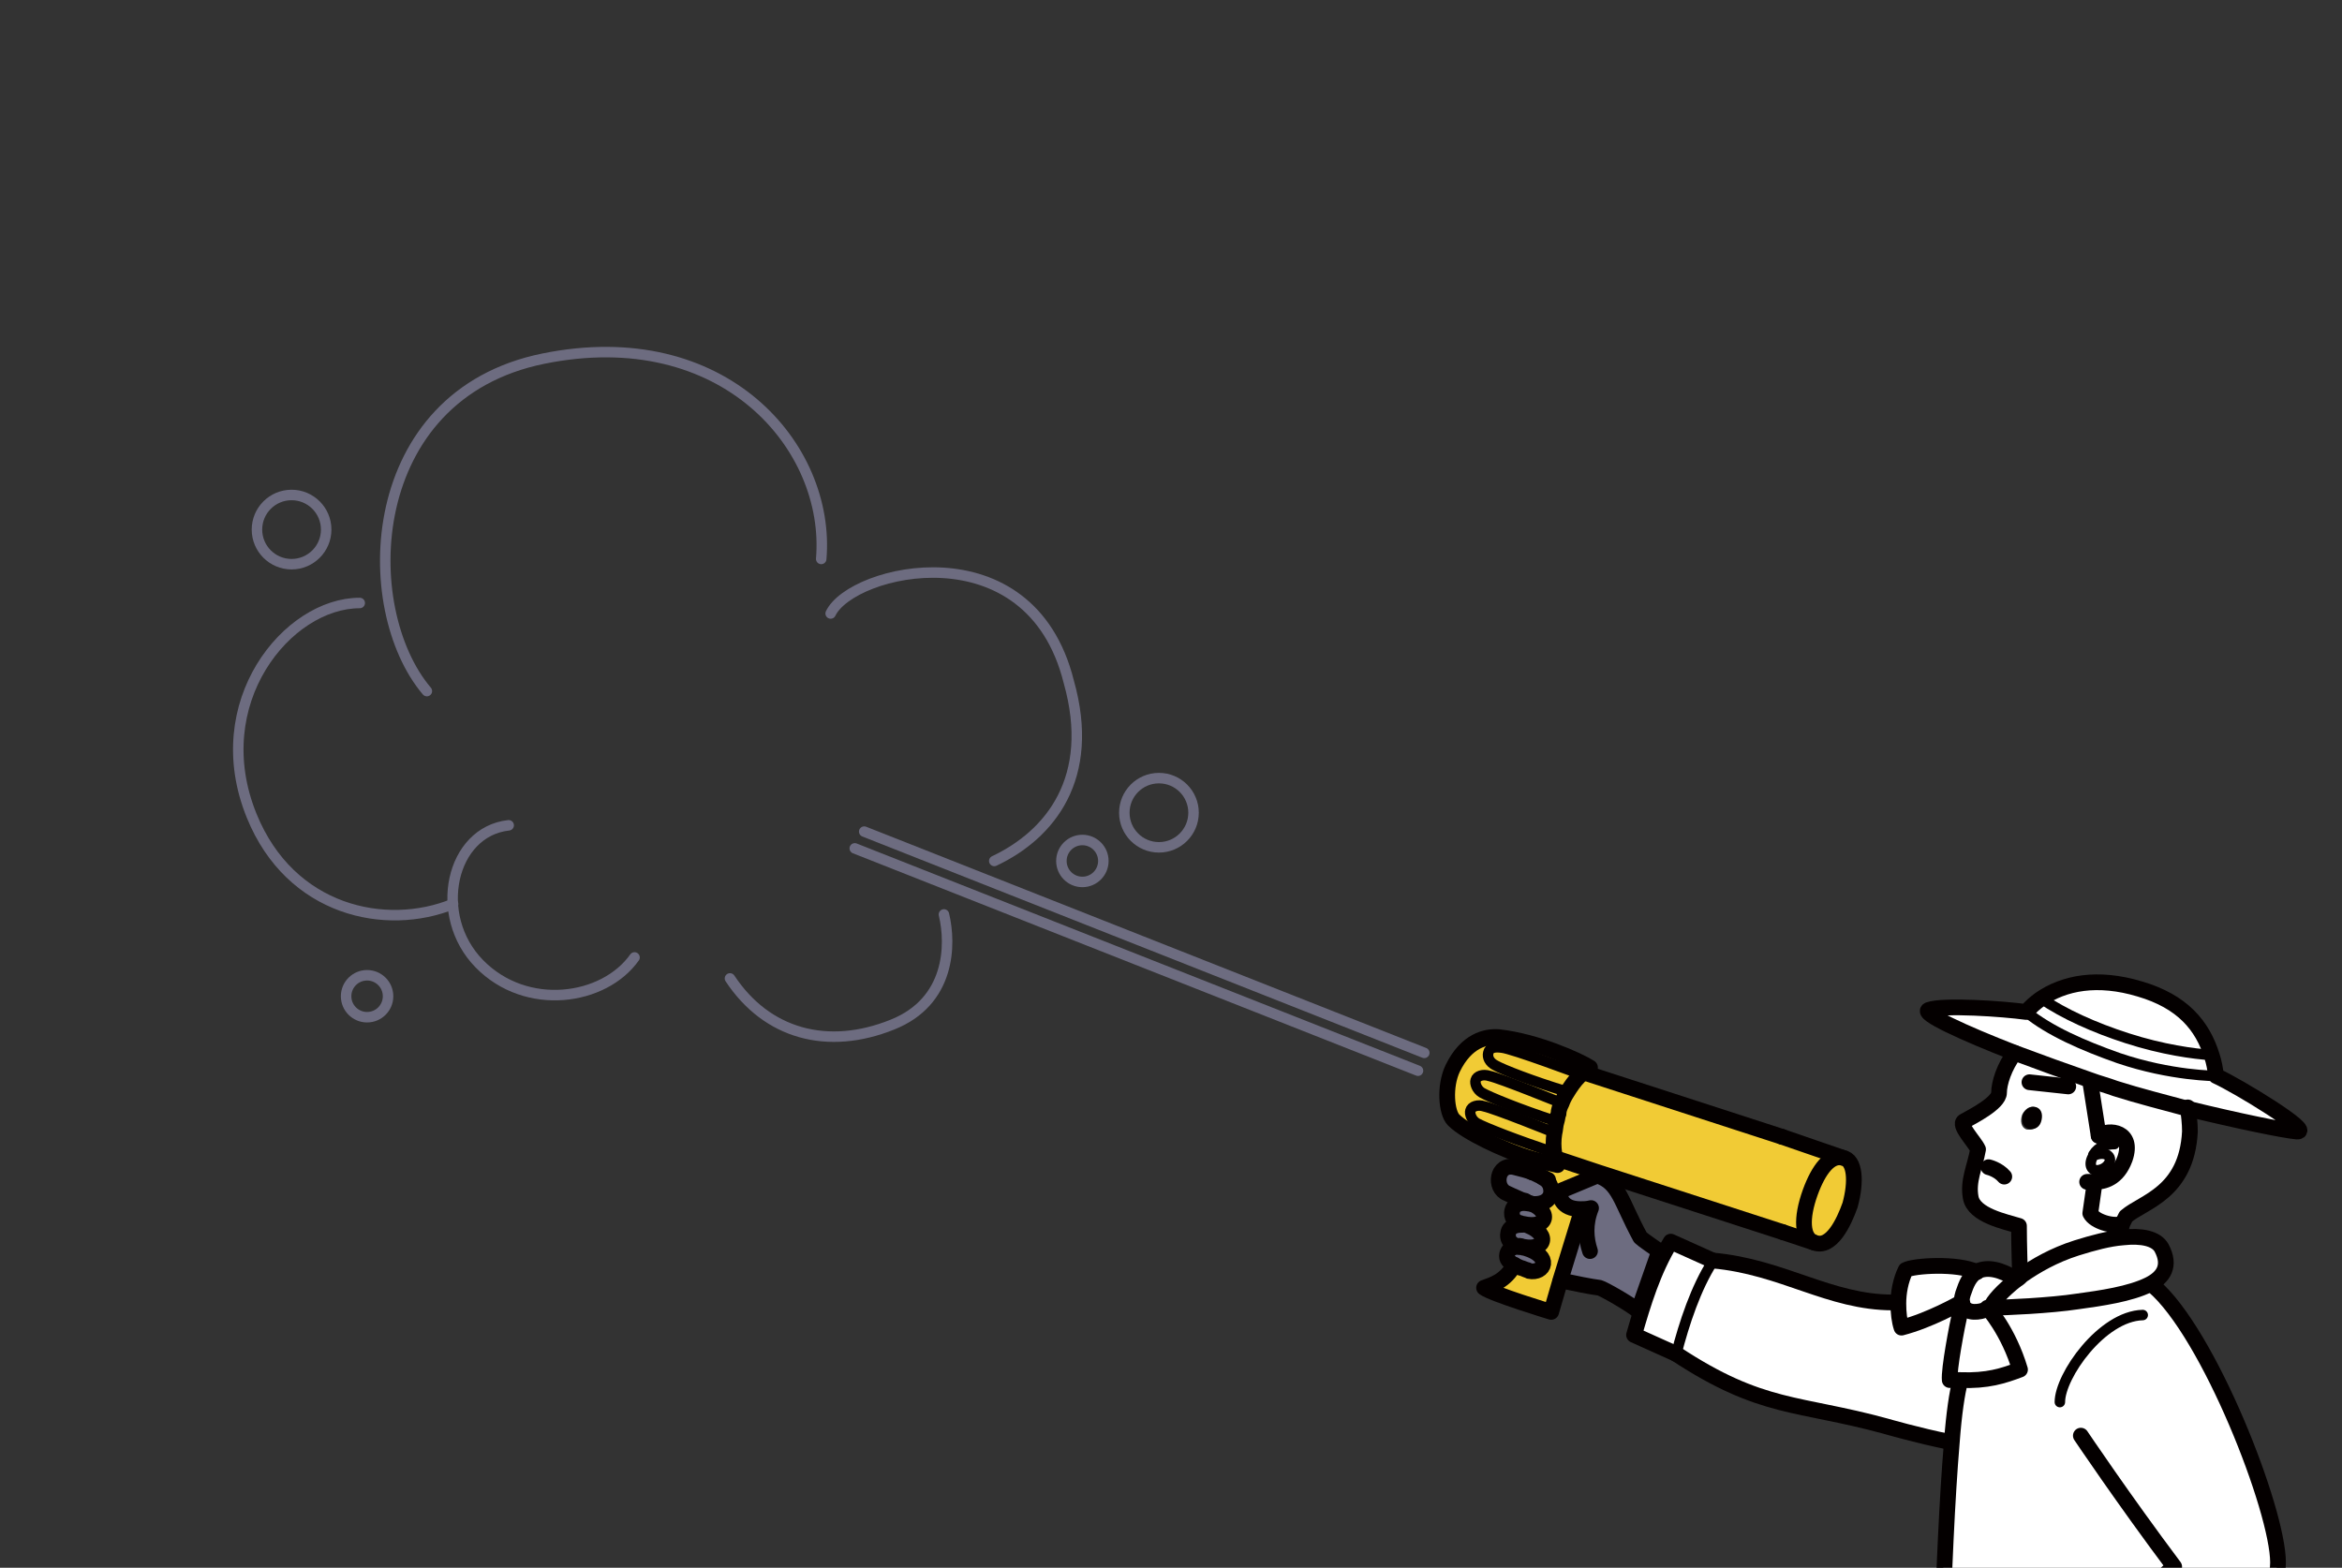 <?xml version="1.0" encoding="utf-8"?>
<!-- Generator: Adobe Illustrator 24.1.2, SVG Export Plug-In . SVG Version: 6.00 Build 0)  -->
<svg version="1.1" id="レイヤー_1" xmlns="http://www.w3.org/2000/svg" xmlns:xlink="http://www.w3.org/1999/xlink" x="0px"
	 y="0px" viewBox="0 0 223.3 149.5" style="enable-background:new 0 0 223.3 149.5;" xml:space="preserve">
<rect x="0" y="0" width="223.3" height="149.5" fill="#333333" stroke="none"/>
<style type="text/css">
	.st0{clip-path:url(#SVGID_2_);}
	.st1{fill:none;stroke:#6D6C80;stroke-linecap:round;stroke-linejoin:round;stroke-miterlimit:10;}
	.st2{fill:#FFFFFF;}
	.st3{fill:#C6B676;}
	.st4{fill:#6D6C80;}
	.st5{fill:#040000;}
	.st6{fill:#F1CB35;}
	.st7{fill:none;stroke:#040000;stroke-width:1.5;stroke-linecap:round;stroke-linejoin:round;stroke-miterlimit:10;}
	.st8{fill:none;stroke:#040000;stroke-linecap:round;stroke-linejoin:round;stroke-miterlimit:10;}
	.st9{fill:none;stroke:#FFFFFF;stroke-width:0.991;stroke-linecap:round;stroke-linejoin:round;stroke-miterlimit:10;}
</style>
<g>
	<defs>
		<rect id="SVGID_1_" width="223.3" height="149.5"/>
	</defs>
	<clipPath id="SVGID_2_">
		<use xlink:href="#SVGID_1_"  style="overflow:visible;"/>
	</clipPath>
	<g class="st0">
		<line class="st1" x1="135.2" y1="102.1" x2="81.5" y2="80.9"/>
		<line class="st1" x1="135.8" y1="100.4" x2="82.4" y2="79.3"/>
		<path class="st1" d="M48.5,78.7c-5.5,0.6-7.3,8.6-2.8,13.2c4.5,4.6,11.9,3.5,14.8-0.6"/>
		<path class="st1" d="M69.6,93.3c3.5,5.3,9.3,6.9,15.5,4.4c5.5-2.2,5.6-7.6,4.9-10.5"/>
		<path class="st1" d="M94.8,82.1c5.3-2.5,9.7-7.9,7.1-17.1c-3.7-14.8-20.7-10.7-22.7-6.5"/>
		<path class="st1" d="M40.7,65.9C34,58,34.6,37.7,51.8,34.2s27.4,8.4,26.5,19.1"/>
		<path class="st1" d="M34.3,57.5c-6.9,0-14.7,9.5-10.3,20.3c3.7,9.1,12.8,11,19.2,8.4"/>
		<ellipse class="st1" cx="35" cy="95" rx="2" ry="2"/>
		<ellipse class="st1" cx="103.2" cy="82.1" rx="2" ry="2"/>
		<ellipse class="st1" cx="110.5" cy="77.5" rx="3.3" ry="3.3"/>
		<ellipse class="st1" cx="27.8" cy="50.5" rx="3.3" ry="3.3"/>
		<g>
			<g id="XMLID_45_">
				<g>
					<path class="st2" d="M183.9,96.3c1.4-0.5,7.1-0.2,9.3,0.2c2.2,1.8,5.4,3.2,8.8,4.4c5,1.7,9.3,1.7,9.3,1.7
						c2,0.9,9.4,5.4,7.7,5.3c-1.2-0.1-5.6-1-10.5-2.2c-2.2-0.6-4.6-1.2-6.8-1.9c-0.7-0.2-1.5-0.5-2.4-0.8c-2.3-0.8-4.9-1.7-7.2-2.6
						C187.2,98.5,183.1,96.7,183.9,96.3z"/>
					<path class="st2" d="M210.9,100.7c0.2,0.6,0.3,1.2,0.4,1.9c0,0-4.3-0.1-9.3-1.7c-3.4-1.1-6.6-2.6-8.8-4.4
						c0.4-0.5,0.9-0.9,1.4-1.3c2.2,1.5,5.1,2.8,8.2,3.8c3.4,1.1,6.4,1.5,8,1.6L210.9,100.7z"/>
					<path class="st2" d="M210.9,100.7l-0.1,0c-1.6-0.1-4.7-0.5-8-1.6c-3.1-1-6-2.3-8.2-3.8c2.2-1.6,5.5-2.2,9.5-1
						C208.1,95.5,210,97.7,210.9,100.7z"/>
					<path class="st2" d="M208.6,105.6c0.1,0.7,0.2,1.5,0.2,2.3c-0.3,5.9-4.5,6.7-6.1,8.1c-0.1,0.2-0.2,0.4-0.3,0.6l-0.1,0
						c-0.8,0.3-2.6-0.2-3-1l0.4-2.8l0-0.2c0.9,0,2.2-0.3,2.9-2.2c1-2.6-1.4-2.9-2.5-2.2l-0.8-5.1l0.1-0.2c0.8,0.3,1.6,0.5,2.4,0.8
						C204,104.4,206.3,105.1,208.6,105.6z"/>
					<path class="st2" d="M206.9,166.9l0.4,0c-0.1,1.2-0.1,2.3-0.2,3.1c-0.3,0.1-0.6,0.1-1.1,0.1c-0.5,0.1-1.1,0.1-1.6,0.1l-0.1-0.1
						L206.9,166.9z"/>
					<polygon class="st2" points="206.9,166.9 204.3,170.3 203.9,170.9 203,170.3 197.7,167.4 197.1,167 199.5,162.9 					"/>
					<path class="st2" d="M206,119c0.9,1.7,0.2,2.8-1.2,3.5c-1.8,0.9-4.6,1.3-6.8,1.6c-2.6,0.4-7,0.6-8.3,0.6
						c0.5-0.7,1.3-1.7,2.7-2.8h0c0.2-0.1,0.3-0.2,0.5-0.4c1.3-0.9,3-1.9,5.2-2.6c1.6-0.5,3.1-0.9,4.4-1
						C204.1,117.8,205.5,118.1,206,119z"/>
					<path class="st3" d="M191.7,181.1c0.8-1.4,0.6-0.8,0.6-0.8s-0.3,1.1,0.5,1.5c0.9,0.5,1.4-0.7,1.4-0.7s-0.1,1.1,0.7,1.3
						c0.9,0.3,1.4-0.8,1.4-0.9c0,0.1-0.1,0.9,0.6,1.1c0.7,0.2,1.2-0.7,1.6-1.4c0.8-1.3,1.9-5.5,2.4-7.1c0.1-0.4,1.4-3.1,2.1-3.8
						l0.9,0.5l0.4-0.6l0.1,0.1c0.5,0,1.1-0.1,1.6-0.1v0c0,6-0.1,22.8,0,28.6c0.7,7.3,0.3,29.7,0,33.5c-0.3,0.1-0.6,0.2-0.9,0.2
						c-2.1,0.5-4.5,0.6-6.3,0.2c-0.6-0.1-1.1-0.3-1.5-0.5c-0.5-6.3-1.1-19.8-1.1-20.4c-1,7.6-2.1,16.1-3.1,20.9
						c-0.1,0.1-0.3,0.1-0.5,0.2c-1.8,0.6-5.3,0.6-7.6,0c-0.3-0.1-0.5-0.1-0.8-0.2c0.1-1.9,0.7-28.8,0.8-37.2
						c0.2-8.4,1.1-17.5,1.6-25.8c2.5,0.4,5.4,0.8,5.4,0.8l0.8-2.9c0.1-0.3,0.5-0.3,0.5,0l0.8,2.9l0.1,0.1c-2.4,1.1-4.2,2.1-5,3.5
						c-1.3,2.1,0.6,4.1,0.9,4h0c-0.1,0.5-0.2,0.9-0.3,1.5C189.5,181.4,190.9,182.5,191.7,181.1z"/>
					<path class="st4" d="M196.4,181.5c0,0.1-0.5,1.2-1.4,0.9c-0.8-0.2-0.7-1.3-0.7-1.3s-0.5,1.2-1.4,0.7c-0.8-0.4-0.5-1.5-0.5-1.5
						s0.2-0.6-0.6,0.8c-0.8,1.4-2.2,0.3-1.8-1.4c0.1-0.5,0.2-1,0.3-1.5h0c-0.4,0.2-2.2-1.8-0.9-4c0.9-1.4,2.6-2.4,5-3.5
						c0.7-0.3,1.5-0.6,2.3-1c0.2-0.2,1-2.1,1.2-2.4l5.2,3c-0.6,0.7-2,3.4-2.1,3.8c-0.4,1.6-1.6,5.7-2.4,7.1
						c-0.4,0.7-0.9,1.6-1.6,1.4C196.2,182.4,196.4,181.6,196.4,181.5z"/>
					<path class="st2" d="M199.6,110.2c-0.5,0.8-0.2,1.4,0.3,1.4c0.5,0,1-0.3,1.2-0.7C201.4,110.3,200.8,109.7,199.6,110.2z
						 M202.4,116.7c-0.3,0.7-0.1,1.2-0.1,1.2l0,0.1c-1.3,0.1-2.8,0.5-4.4,1c-2.2,0.7-3.9,1.7-5.2,2.6l-0.1-0.1c0,0-0.1-3.1-0.1-4.7
						c-1.3-0.3-4.3-1-4.6-2.7c-0.3-1.7,0.3-3,0.7-4.6c-0.3-0.7-2-2.3-1.3-2.7c0.7-0.3,3.3-1.7,3.3-2.7c0-0.9,0.5-2.5,1.5-3.8
						c2.4,0.9,4.9,1.8,7.2,2.6l-0.1,0.2l0.8,5.1c1-0.7,3.4-0.4,2.5,2.2c-0.7,1.9-2,2.2-2.9,2.2l0,0.2l-0.4,2.8c0.4,0.8,2.2,1.3,3,1
						L202.4,116.7z M194.5,107c0.2-0.6,0.1-1.2-0.4-1.4c-0.5-0.2-1,0.1-1.3,0.7c-0.2,0.6-0.1,1.2,0.4,1.4
						C193.7,107.8,194.3,107.6,194.5,107z"/>
					<path class="st2" d="M199.6,110.2c1.2-0.5,1.9,0.2,1.5,0.7c-0.2,0.4-0.7,0.7-1.2,0.7C199.4,111.5,199,111,199.6,110.2z"/>
					<path class="st5" d="M194.2,105.6c0.5,0.2,0.6,0.8,0.4,1.4c-0.2,0.6-0.8,0.8-1.3,0.6c-0.5-0.2-0.6-0.8-0.4-1.4
						C193.2,105.7,193.7,105.4,194.2,105.6z"/>
					<path class="st5" d="M192.5,233c0,1.6-0.1,4.1-0.2,5.8c0,0.5,0,0.9,0,1.2c0,3.5-1.1,4.5-2.3,4.9c-0.4,0.1-0.7,0.1-1.1,0.1
						c-1.8,0-16.7,0.4-17.7-0.5c-0.9-0.9-0.2-2.8,0.9-3.2c1-0.4,7-2.7,10.8-3.6c1-0.3,1.9-0.9,2-2.4c0.1-1.5,0-2.1,0-2.1l0-0.1
						C187.3,233.6,190.7,233.6,192.5,233z"/>
					<path class="st2" d="M192.3,122c-1.4,1.1-2.2,2.1-2.7,2.8c-0.6,0.3-1.8,0.6-2.3,0.1c-0.2-0.1-0.3-0.3-0.3-0.6
						c0-0.3,0-0.7,0.2-1.2c0.4-0.9,0.8-1.5,1.3-1.8C189.4,120.8,190.6,121,192.3,122z"/>
					<path class="st5" d="M190.1,244.8c1.2-0.3,2.3-1.4,2.3-4.9c0-0.3,0-0.7,0-1.2l0.2,0c1.5-0.5,3-0.9,4.2-1.2c1-0.3,1.9-0.9,2-2.4
						c0.1-1.5,0-2.1,0-2.1l0.1-0.3c1.8,0.3,4.3,0.2,6.3-0.2c0.4,2.5,0.9,5.1,1.1,8.1c0.3,4.4-1.5,4.3-3,4.3c-1.1,0-7.9,0.2-13.1,0
						L190.1,244.8z"/>
					<path class="st2" d="M186.9,131.7c2.6,0.1,4.1-0.4,5.7-1c-1.1-3.7-3.1-5.9-3.1-5.9c1.3,0,5.8-0.2,8.3-0.6
						c2.2-0.3,5-0.7,6.8-1.6l0.6,0c5.3,4.5,11.9,21.4,11.9,26.4c0,4.9-7.9,17.3-10.3,17.9l-7.4-4l-2.4,4.1l0.6,0.4
						c-0.2,0.3-1,2.2-1.2,2.4c-0.8,0.4-1.6,0.7-2.3,1l-0.1-0.1l-0.8-2.9c-0.1-0.3-0.5-0.3-0.5,0l-0.8,2.9c0,0-2.9-0.4-5.4-0.8
						c-0.6-0.1-1.1-0.2-1.6-0.3c-0.3-1.7,0.2-21.5,1.1-32.1C186.4,134.8,186.6,132.8,186.9,131.7L186.9,131.7z"/>
					<path class="st2" d="M189.6,124.8c0,0,2,2.2,3.1,5.9c-1.6,0.7-3.2,1.1-5.7,1c-0.3,0-0.6,0-1,0c-0.2-1,0.7-5.2,1-6.5l0.3-0.3
						C187.8,125.3,189,125.1,189.6,124.8z"/>
					<path class="st2" d="M188.5,121.3c-0.6,0.3-1,0.9-1.3,1.8c-0.2,0.5-0.3,0.9-0.2,1.2c0,0-2.9,1.6-5.5,2.3
						c-0.2-0.7-0.4-1.5-0.3-2.3c0-1.1,0.2-2.2,0.7-3.2C182.4,120.6,186.7,120.4,188.5,121.3z"/>
					<path class="st2" d="M186.9,125.1c-0.3,1.3-1.1,5.5-1,6.5c0.3,0,0.7,0,1,0v0c-0.3,1.1-0.6,3.1-0.8,5.8l-0.2,0
						c-3-0.6-6.1-1.5-6.1-1.5c-8.4-2.3-11.8-1.5-20-6.9c0.8-3,1.8-6.3,3.5-8.9c6.7,0.6,11.1,3.9,17.2,4l0.6,0c0,0.9,0.1,1.7,0.3,2.3
						c2.7-0.7,5.5-2.3,5.5-2.3c0,0.3,0.1,0.5,0.3,0.6L186.9,125.1z"/>
					<path class="st6" d="M175.7,110.4c1.2,0.3,1.3,2.4,0.7,4.5c-0.5,1.8-1.8,4.2-3.4,3.6c-1.2-0.4-1.3-2.3-0.4-4.8
						C173.4,111.5,174.5,110.1,175.7,110.4z"/>
					<path class="st6" d="M169.9,108.4l5.8,1.9c-1.2-0.3-2.3,1.1-3.1,3.3c-0.9,2.5-0.8,4.4,0.4,4.8l-3-1l-17.6-5.7l-3.9-1.3
						c-0.1-0.2-0.1-0.4-0.2-0.7c-0.1-0.6-0.1-1.3,0-1.9c0-0.4,0.1-0.7,0.2-1.1c0.1-0.3,0.1-0.5,0.2-0.8c0.1-0.3,0.2-0.6,0.3-1
						c0.1-0.3,0.3-0.7,0.5-1c0.3-0.5,0.7-1.1,1.2-1.6c0.1-0.1,0.2-0.2,0.4-0.3L169.9,108.4z"/>
					<path class="st2" d="M163.3,120.3c-1.6,2.5-2.7,5.8-3.5,8.9l-4-1.8c0.9-3.1,1.8-6.1,3.5-8.9L163.3,120.3z"/>
					<path class="st4" d="M150.8,115.5l0-0.4c-1.9,0-2-1.3-2-1.6c0,0,0-0.1,0-0.1s1.9-0.8,3.6-1.5c2,0.7,2.1,2.4,4.1,5.9
						c0.2,0.2,1.5,1.1,1.8,1.3l-2,5.7c-0.8-0.6-3.3-2.1-3.7-2.2c-0.8-0.1-2.3-0.4-3.7-0.7l0,0L150.8,115.5z"/>
					<path class="st6" d="M149.4,104.1c-3.3-1-6.1-2.1-6.8-2.5c-0.6-0.3-0.8-0.8-0.7-1.2c0.1-0.5,0.6-0.6,1.3-0.5
						c1,0.1,7.4,2.5,7.4,2.5l0.1,0.1C150.2,103.1,149.8,103.7,149.4,104.1L149.4,104.1z"/>
					<path class="st6" d="M148.9,105.2L148.9,105.2c-0.1,0.4-0.2,0.7-0.2,1c-0.1,0.2-0.1,0.5-0.2,0.8l-0.2,0c-3.4-1.1-6.3-2.3-7-2.7
						c-0.5-0.3-0.7-0.9-0.6-1.2c0.1-0.4,0.7-0.6,1.3-0.4C143,102.8,148.9,105.2,148.9,105.2z"/>
					<path class="st6" d="M148,113.6c0-0.5-0.3-1-0.8-1.2c-0.5-0.2-0.8-0.4-1.1-0.5l-0.1-1.4c1.1,0.3,2.1,0.5,2.7,0.4
						c-0.1-0.1-0.1-0.2-0.1-0.4l3.9,1.3l-0.1,0.3c-1.7,0.7-3.6,1.5-3.6,1.5s0,0,0,0.1L148,113.6z"/>
					<path class="st6" d="M148.2,109.9l0.2-0.1c0,0.2,0.1,0.4,0.2,0.7c0,0.1,0.1,0.2,0.1,0.4c-0.5,0.1-1.5,0-2.7-0.4
						c-2.6-0.8-6.2-2.5-7.4-3.7c-0.7-0.7-0.9-3.2-0.1-4.9c1.3-2.7,3.2-3.1,4.4-3c3.6,0.4,7.6,2.2,8.7,2.9c-0.2,0.1-0.4,0.3-0.6,0.5
						c-0.1,0.1-0.3,0.2-0.4,0.3l-0.1-0.1c0,0-6.4-2.4-7.4-2.5c-0.7-0.1-1.2,0-1.3,0.5c-0.1,0.4,0.2,0.9,0.7,1.2
						c0.8,0.4,3.6,1.5,6.8,2.5l0.1,0c-0.2,0.3-0.4,0.7-0.5,1l-0.1,0c0,0-5.9-2.4-6.9-2.6c-0.7-0.1-1.2,0-1.3,0.4
						c-0.1,0.3,0.1,0.9,0.6,1.2c0.7,0.4,3.6,1.6,7,2.7l0.2,0c-0.1,0.3-0.1,0.7-0.2,1.1l-0.2,0c0,0-5.7-2.3-6.7-2.5
						c-0.7-0.1-1.2,0-1.3,0.4c-0.1,0.3,0.1,0.9,0.6,1.2C141.5,107.5,144.7,108.8,148.2,109.9z"/>
					<path class="st6" d="M148.3,108c-0.1,0.6-0.1,1.3,0,1.9l-0.2,0.1c-3.4-1.1-6.7-2.4-7.4-2.8c-0.5-0.3-0.7-0.9-0.6-1.2
						c0.1-0.4,0.7-0.6,1.3-0.4c1,0.2,6.7,2.5,6.7,2.5L148.3,108z"/>
					<path class="st4" d="M147.2,112.3c0.5,0.3,0.8,0.8,0.8,1.2c0,0.8-0.8,1.5-2.5,1.1c0,0,0,0,0,0c0,0-0.1,0-0.1,0c0,0,0,0,0,0
						c-0.4-0.2-1.2-0.5-1.7-0.8c-1.3-0.6-1-2.9,0.7-2.5c0.8,0.2,1.3,0.3,1.7,0.5C146.4,112,146.7,112.1,147.2,112.3z"/>
					<path class="st4" d="M145.6,114.7c0,0-0.1,0-0.2-0.1c0,0,0.1,0,0.1,0c0,0,0,0,0,0c2.5,0.7,2.2,2.7-0.3,2.1
						c-0.1,0-0.3-0.1-0.4-0.1c-0.3-0.2-0.9-0.6-0.6-1.3C144.5,114.6,145.6,114.7,145.6,114.7z"/>
					<path class="st6" d="M145.1,120.9c0.1,0,0.5,0.2,0.6,0.2c1.4,0.3,2.3-1.4-0.4-2.2c2.1,0.4,2.5-1.4-0.1-2.2
						c2.5,0.6,2.8-1.4,0.3-2.1c1.7,0.4,2.5-0.3,2.5-1.1l0.8,0c0,0.3,0.1,1.6,2,1.6l0,0.4l-2,6.5l-0.9,3.1c0,0-5.6-1.7-6.4-2.3
						c0.8-0.2,2-0.6,2.9-2.2l0,0C144.6,120.7,144.9,120.8,145.1,120.9z"/>
					<path class="st4" d="M144.9,118.9c0.2,0,0.3,0.1,0.4,0.1c2.7,0.8,1.8,2.5,0.4,2.2c-0.1,0-0.6-0.2-0.6-0.2
						c-0.3-0.1-0.5-0.2-0.7-0.3c-0.4-0.2-0.7-0.5-0.6-1C143.9,118.9,144.9,118.9,144.9,118.9L144.9,118.9z"/>
					<path class="st4" d="M145,116.8c0,0-0.1,0-0.2-0.1c0.1,0,0.3,0.1,0.4,0.1c2.7,0.8,2.2,2.6,0.1,2.2c-0.1,0-0.3-0.1-0.4-0.1
						l0,0.1c0,0-1.2-0.3-1-1.3C144,116.8,145,116.8,145,116.8z"/>
				</g>
				<g>
					<path class="st7" d="M192.1,100.4C192.1,100.4,192.1,100.4,192.1,100.4c-1,1.3-1.5,2.9-1.5,3.8c0,1-2.6,2.3-3.3,2.7
						c-0.7,0.3,1,2,1.3,2.7c-0.3,1.7-1,3-0.7,4.6c0.3,1.7,3.3,2.3,4.6,2.7c0,1.7,0.1,4.7,0.1,4.7"/>
					<path class="st7" d="M208.6,105.6c0.1,0.7,0.2,1.5,0.2,2.3c-0.3,5.9-4.5,6.7-6.1,8.1c-0.1,0.2-0.2,0.4-0.3,0.6
						c-0.3,0.7-0.1,1.2-0.1,1.2"/>
					<line class="st7" x1="193.5" y1="103.2" x2="197.2" y2="103.6"/>
					<path class="st7" d="M189.6,111.3c0,0,0.9,0.2,1.5,0.9"/>
					<path class="st7" d="M200.1,108.3c1-0.7,3.4-0.4,2.5,2.2c-0.7,1.9-2,2.2-2.9,2.2c-0.3,0-0.6,0-0.7,0"/>
					<path class="st8" d="M199.6,110.2c-0.5,0.8-0.2,1.4,0.3,1.4c0.5,0,1-0.3,1.2-0.7C201.4,110.3,200.8,109.7,199.6,110.2z"/>
					<path class="st8" d="M201.6,109.1c-0.7,0-1.5,0.2-2,1"/>
					<path class="st7" d="M185.9,137.5c-3-0.6-6.1-1.5-6.1-1.5c-8.4-2.3-11.8-1.5-20-6.9"/>
					<path class="st8" d="M163.3,120.3c-1.6,2.5-2.7,5.8-3.5,8.9"/>
					<path class="st7" d="M159.8,129.1l-4-1.8c0.9-3.1,1.8-6.1,3.5-8.9l4,1.8"/>
					<path class="st7" d="M180.5,124.2c-6.1,0-10.5-3.4-17.2-4"/>
					<path class="st7" d="M204.4,170.4c0.5,0,1.1-0.1,1.6-0.1c0.4,0,0.8-0.1,1.1-0.1c0.1-0.9,0.2-1.9,0.2-3.1"/>
					<path class="st7" d="M186.9,131.7c-0.3,1.1-0.6,3.1-0.8,5.8c-0.9,10.6-1.3,30.4-1.1,32.1c0.5,0.1,1,0.2,1.6,0.3
						c2.5,0.4,5.4,0.8,5.4,0.8l0.8-2.9c0.1-0.3,0.5-0.3,0.5,0l0.8,2.9"/>
					<path class="st7" d="M186.7,169.9c-0.5,8.3-1.4,17.5-1.6,25.8c-0.2,8.4-0.7,35.2-0.8,37.2c0.2,0.1,0.5,0.2,0.8,0.2
						c2.3,0.5,5.8,0.5,7.6,0c0.2-0.1,0.3-0.1,0.5-0.2c0.9-4.9,2.1-13.3,3.1-20.9c0.7-5.5,1.3-10.6,1.7-13.5c0.8-7,4-19.6,5.4-23.9"
						/>
					<path class="st7" d="M206.1,170.2c0,6-0.1,22.8,0,28.6c0.7,7.3,0.3,29.7,0,33.5c-0.3,0.1-0.6,0.2-0.9,0.2
						c-2.1,0.5-4.5,0.6-6.3,0.2c-0.6-0.1-1.1-0.3-1.5-0.5c-0.5-6.3-1.1-19.8-1.1-20.4c0,0,0,0,0,0"/>
					<path class="st7" d="M185,233.1c0,0,0.1,0.7,0,2.1c-0.1,1.5-1,2-2,2.4c-3.7,0.9-9.7,3.2-10.8,3.6c-1,0.4-1.8,2.3-0.9,3.2
						c0.9,0.9,15.9,0.5,17.7,0.5c0.4,0,0.7,0,1.1-0.1c1.2-0.3,2.3-1.4,2.3-4.9c0-0.3,0-0.7,0-1.2c0-1.6,0.2-4.2,0.2-5.8"/>
					<path class="st7" d="M190.1,245c5.2,0.1,12,0,13.1,0c1.5,0,3.3,0.2,3-4.3c-0.2-3-0.7-5.6-1.1-8.1v0"/>
					<path class="st7" d="M198.7,233.1c0,0,0.1,0.7,0,2.1c-0.1,1.5-1,2-2,2.4c-1.2,0.3-2.7,0.7-4.2,1.2"/>
					<path class="st7" d="M146,110.5c-2.6-0.8-6.2-2.5-7.4-3.7c-0.7-0.7-0.9-3.2-0.1-4.9c1.3-2.7,3.2-3.1,4.4-3
						c3.6,0.4,7.6,2.2,8.7,2.9c-0.2,0.1-0.4,0.3-0.6,0.5c-0.1,0.1-0.3,0.2-0.4,0.3c-0.5,0.5-0.9,1.1-1.2,1.6c-0.2,0.3-0.4,0.7-0.5,1
						c-0.2,0.4-0.3,0.7-0.3,1c-0.1,0.2-0.1,0.5-0.2,0.8c-0.1,0.3-0.1,0.7-0.2,1.1c-0.1,0.6-0.1,1.3,0,1.9c0,0.2,0.1,0.4,0.2,0.7
						c0,0.1,0.1,0.2,0.1,0.4C148.1,111,147.2,110.8,146,110.5z"/>
					<line class="st7" x1="169.9" y1="108.4" x2="175.7" y2="110.4"/>
					<line class="st7" x1="151.1" y1="102.3" x2="169.9" y2="108.4"/>
					<line class="st7" x1="170" y1="117.5" x2="173" y2="118.5"/>
					<polyline class="st7" points="148.5,110.5 148.5,110.5 152.4,111.8 170,117.5 					"/>
					<path class="st7" d="M175.7,110.4c-1.2-0.3-2.3,1.1-3.1,3.3c-0.9,2.5-0.8,4.4,0.4,4.8c1.6,0.6,2.8-1.9,3.4-3.6
						C177,112.7,176.9,110.6,175.7,110.4z"/>
					<line class="st7" x1="146" y1="110.5" x2="146.1" y2="111.8"/>
					<path class="st8" d="M148.2,109.9c-3.4-1.1-6.7-2.4-7.4-2.8c-0.5-0.3-0.7-0.9-0.6-1.2c0.1-0.4,0.7-0.6,1.3-0.4
						c1,0.2,6.7,2.5,6.7,2.5"/>
					<path class="st8" d="M148.3,106.9c-3.4-1.1-6.3-2.3-7-2.7c-0.5-0.3-0.7-0.9-0.6-1.2c0.1-0.4,0.7-0.6,1.3-0.4
						c1,0.2,6.9,2.6,6.9,2.6"/>
					<path class="st8" d="M149.4,104.1c-3.3-1-6.1-2.1-6.8-2.5c-0.6-0.3-0.8-0.8-0.7-1.2c0.1-0.5,0.6-0.6,1.3-0.5
						c1,0.1,7.4,2.5,7.4,2.5"/>
					<path class="st7" d="M193.2,96.5c-2.2-0.3-7.9-0.7-9.3-0.2c-0.8,0.3,3.3,2.2,8.2,4.1c2.4,0.9,4.9,1.8,7.2,2.6
						c0.8,0.3,1.6,0.5,2.4,0.8c2.2,0.7,4.6,1.3,6.8,1.9c4.9,1.2,9.3,2.1,10.5,2.2c1.7,0.1-5.7-4.4-7.7-5.3c-0.1-0.7-0.2-1.3-0.4-1.9
						c-0.9-2.9-2.8-5.2-6.9-6.4c-4-1.2-7.2-0.6-9.5,1C194.1,95.6,193.6,96,193.2,96.5z"/>
					<path class="st8" d="M193.2,96.5c2.2,1.8,5.4,3.2,8.8,4.4c5,1.7,9.3,1.7,9.3,1.7"/>
					<path class="st8" d="M194.6,95.2C194.6,95.2,194.6,95.2,194.6,95.2c2.2,1.5,5.1,2.8,8.2,3.8c3.4,1.1,6.4,1.5,8,1.6"/>
					<line class="st7" x1="199.3" y1="103.2" x2="200.1" y2="108.3"/>
					<path class="st7" d="M202.3,116.7c-0.8,0.3-2.6-0.2-3-1l0.4-2.8"/>
					<path class="st7" d="M148.8,122.1c1.4,0.3,2.9,0.6,3.7,0.7c0.4,0.1,3,1.6,3.7,2.2l2-5.7c-0.3-0.2-1.6-1.1-1.8-1.3
						c-1.9-3.5-2-5.2-4.1-5.9c-1.7,0.7-3.6,1.5-3.6,1.5s0,0,0,0.1c0,0.3,0.1,1.6,2,1.6c0.3,0,0.6,0,1-0.1c-0.6,1.5-0.5,2.9-0.1,4.1"
						/>
					<path class="st7" d="M145,116.8C145,116.8,145,116.8,145,116.8c-0.1,0-1.1,0-1.2,0.8c-0.2,1,1,1.3,1,1.3s-0.9-0.1-1.1,0.7
						c-0.1,0.5,0.2,0.7,0.6,1c0.2,0.1,0.5,0.2,0.7,0.3c0.1,0,0.5,0.2,0.6,0.2"/>
					<path class="st7" d="M144.8,116.7c0.1,0.1,0.2,0.1,0.2,0.1"/>
					<path class="st7" d="M145.4,114.6c0.1,0.1,0.2,0.1,0.2,0.1s-1.2-0.1-1.4,0.7c-0.2,0.7,0.3,1.1,0.6,1.3c0,0,0,0,0,0"/>
					<path class="st7" d="M147.6,112.5c-0.2-0.1-0.3-0.1-0.4-0.2c-0.5-0.2-0.8-0.4-1.1-0.5c-0.5-0.2-0.9-0.3-1.7-0.5
						c-1.7-0.4-2,2-0.7,2.5c0.6,0.3,1.4,0.6,1.7,0.8"/>
					<path class="st7" d="M144.4,120.6c-0.9,1.6-2.1,1.9-2.9,2.2c0.8,0.6,6.4,2.3,6.4,2.3l0.9-3.1l2-6.5"/>
					<path class="st7" d="M144.9,118.9C144.9,118.9,144.9,118.9,144.9,118.9c0.2,0,0.3,0.1,0.5,0.1c2.7,0.8,1.8,2.5,0.4,2.2"/>
					<path class="st7" d="M145.5,114.6c2.5,0.7,2.2,2.7-0.3,2.1c-0.1,0-0.3-0.1-0.4-0.1c0,0,0,0,0,0c0,0,0,0-0.1,0c0,0,0,0,0.1,0
						c0.1,0,0.3,0.1,0.4,0.1c2.7,0.8,2.2,2.6,0.1,2.2c-0.1,0-0.3-0.1-0.4-0.1"/>
					<path class="st7" d="M145.5,114.6C145.4,114.6,145.4,114.6,145.5,114.6C145.4,114.6,145.4,114.6,145.5,114.6
						c-0.1,0-0.2,0-0.2-0.1c0,0,0.1,0,0.1,0C145.4,114.6,145.4,114.6,145.5,114.6C145.4,114.6,145.4,114.6,145.5,114.6"/>
					<path class="st7" d="M145.5,114.6C145.5,114.6,145.5,114.6,145.5,114.6"/>
					<path class="st7" d="M147.1,112.3C147.1,112.3,147.2,112.3,147.1,112.3c0.6,0.3,0.8,0.8,0.8,1.3c0,0.8-0.8,1.5-2.5,1.1"/>
					<path class="st8" d="M196.4,133.7c0-2.5,4-8.2,7.9-8.3"/>
					<path class="st7" d="M197.7,167.4c-0.2,0.3-1,2.2-1.2,2.4c-0.8,0.4-1.6,0.7-2.3,1c-2.4,1.1-4.2,2.1-5,3.5
						c-1.3,2.1,0.6,4.1,0.9,4"/>
					<path class="st7" d="M196.4,181.5C196.4,181.5,196.4,181.5,196.4,181.5c0,0.1-0.1,0.9,0.6,1.1c0.7,0.2,1.2-0.7,1.6-1.4
						c0.8-1.3,1.9-5.5,2.4-7.1c0.1-0.4,1.4-3.1,2.1-3.8"/>
					<path class="st7" d="M191.6,174.3c-0.9,1.9-1.2,2.9-1.4,3.9c-0.1,0.5-0.2,0.9-0.3,1.5c-0.4,1.7,1.1,2.8,1.8,1.4
						c0.8-1.4,0.6-0.8,0.6-0.8s-0.3,1.1,0.5,1.5c0.9,0.5,1.4-0.7,1.4-0.7s-0.1,1.1,0.7,1.3c0.9,0.3,1.4-0.8,1.4-0.9"/>
					<path class="st7" d="M192.3,122c0.2-0.1,0.3-0.2,0.5-0.4c1.3-0.9,3-1.9,5.2-2.6c1.6-0.5,3.1-0.9,4.4-1c1.8-0.2,3.2,0.1,3.7,1
						c0.9,1.7,0.2,2.8-1.2,3.5c-1.8,0.9-4.6,1.3-6.8,1.6c-2.6,0.4-7,0.6-8.3,0.6C190,124.1,190.9,123.1,192.3,122"/>
					<path class="st7" d="M192.3,122L192.3,122c-1.6-1-2.8-1.2-3.7-0.8c-0.6,0.3-1,0.9-1.3,1.8c-0.2,0.5-0.3,0.9-0.2,1.2
						c0,0.3,0.1,0.5,0.3,0.6c0.5,0.5,1.7,0.3,2.3-0.1"/>
					<path class="st7" d="M186.9,125.1c-0.3,1.3-1.1,5.5-1,6.5c0.3,0,0.7,0,1,0c2.6,0.1,4.1-0.4,5.7-1c-1.1-3.7-3.1-5.9-3.1-5.9"/>
					<path class="st7" d="M188.5,121.3c-1.9-0.9-6.1-0.6-6.8-0.2c-0.5,1-0.7,2.2-0.7,3.2c0,0.9,0.1,1.7,0.3,2.3
						c2.7-0.7,5.5-2.3,5.5-2.3"/>
					<path class="st7" d="M205.3,122.6c5.3,4.5,11.9,21.4,11.9,26.4c0,4.9-7.9,17.3-10.3,17.9l-2.6,3.4l-0.4,0.6l-0.9-0.5l-5.2-3
						l-0.6-0.4l2.4-4.1c0,0,3.7-10.6,7.7-13.5c-4.8-6.4-8.9-12.5-8.9-12.5"/>
					<line class="st7" x1="199.5" y1="162.9" x2="206.9" y2="166.9"/>
				</g>
			</g>
		</g>
		<g>
			<path class="st9" d="M189.4,245.9c1.3-0.2,4-2.2,4-6c0-0.3,0.1-4.7,0.2-5.2"/>
		</g>
	</g>
</g>
</svg>
